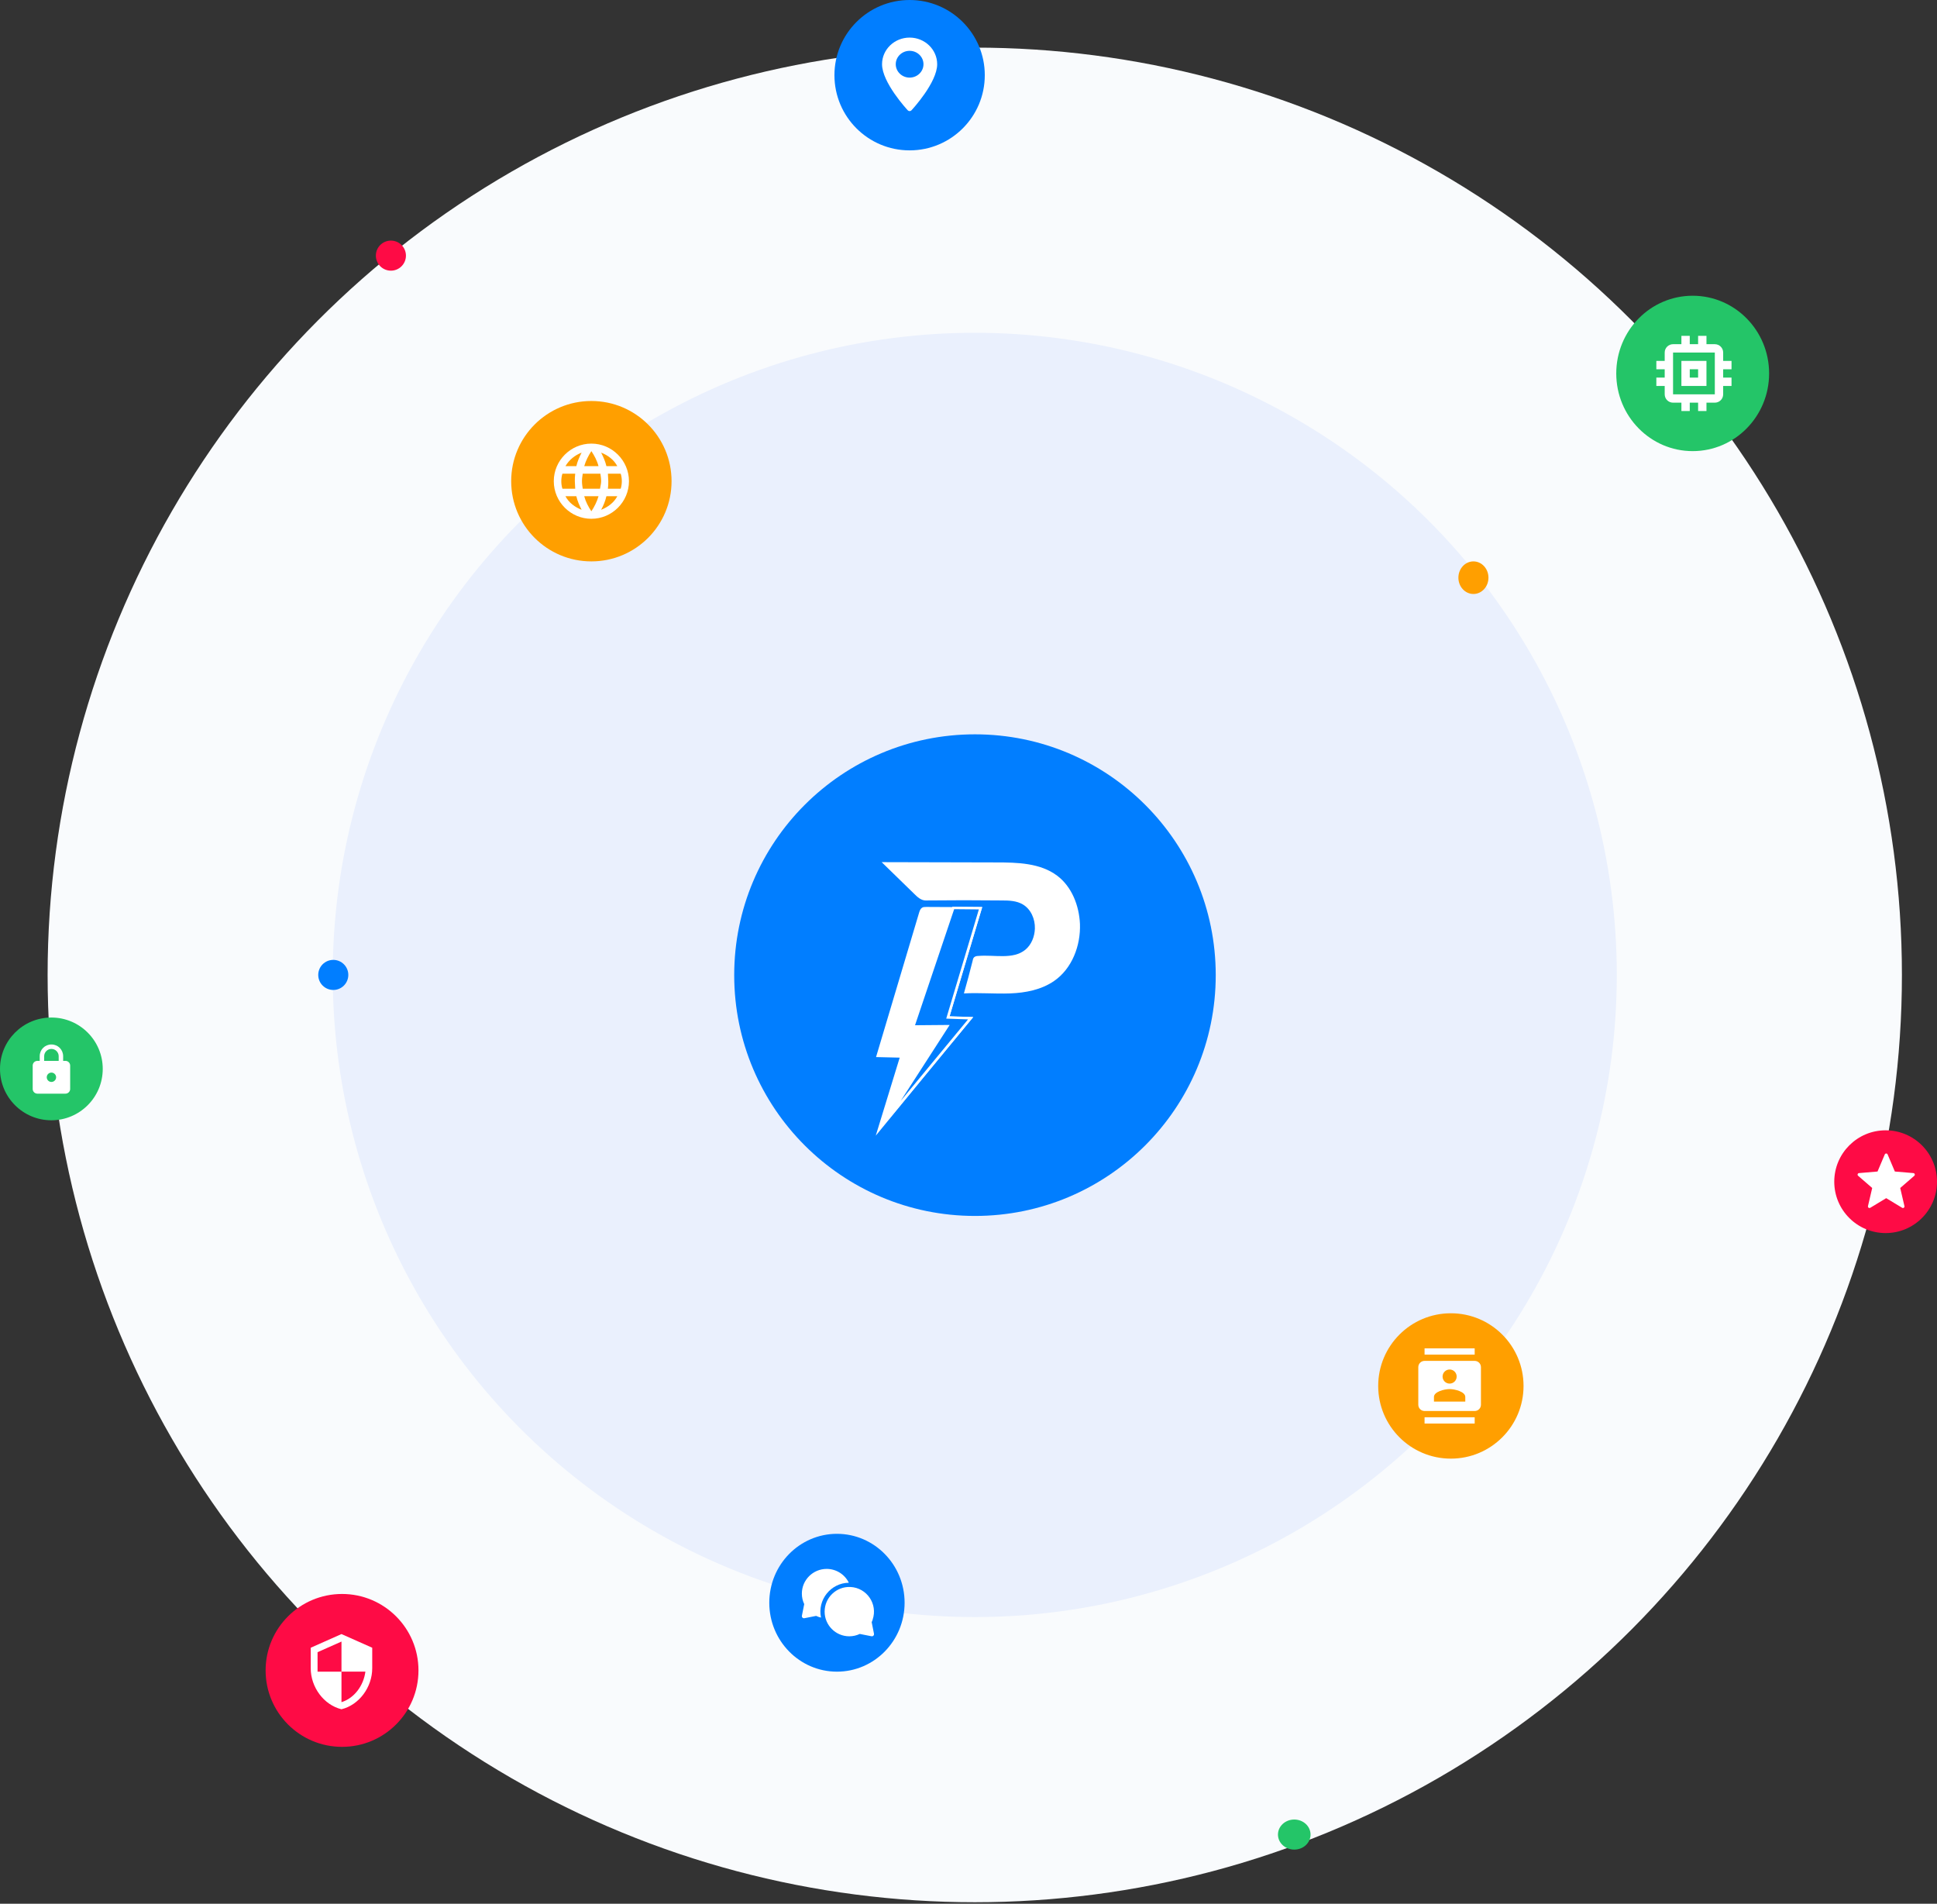 <svg width="692" height="680" viewBox="0 0 692 680" fill="none" xmlns="http://www.w3.org/2000/svg">
<rect x="0" y="0" width="692" height="680" fill="#333333" stroke="none"/>
<circle cx="348.238" cy="348.238" r="331.229" fill="#F9FBFD"/>
<circle cx="348.238" cy="348.238" r="229.37" fill="#EAF0FD"/>
<circle cx="348.312" cy="348.312" r="86.014" fill="#017EFF"/>
<ellipse cx="526.386" cy="206.347" rx="5.371" ry="5.819" fill="#FF9F00"/>
<circle cx="139.653" cy="91.312" r="5.371" fill="#FE0B45"/>
<circle cx="119.064" cy="348.238" r="5.371" fill="#017EFF"/>
<ellipse cx="299.001" cy="572.489" rx="24.171" ry="24.618" fill="#017EFF"/>
<circle cx="122.197" cy="596.66" r="27.304" fill="#FE0B45"/>
<circle cx="518.328" cy="495.053" r="25.961" fill="#FF9F00"/>
<circle cx="211.27" cy="171.881" r="28.647" fill="#FF9F00"/>
<ellipse cx="604.717" cy="133.387" rx="27.304" ry="27.752" fill="#24C568"/>
<circle cx="18.352" cy="381.808" r="18.352" fill="#24C568"/>
<circle cx="673.648" cy="422.093" r="18.352" fill="#FE0B45"/>
<circle cx="324.962" cy="26.856" r="26.856" fill="#017EFF"/>
<ellipse cx="462.377" cy="655.296" rx="5.819" ry="5.371" fill="#24C568"/>
<path d="M347.682 363.293C344.865 363.192 342.048 363.192 339.231 363.091C343.155 350.112 346.978 337.032 350.902 324.052C347.481 324.052 334.2 323.952 330.98 323.952C330.376 323.952 329.773 323.952 329.37 324.254C328.766 324.656 328.565 325.36 328.364 325.964C323.233 343.169 318.101 360.375 312.97 377.58C315.787 377.681 318.604 377.681 321.422 377.781C318.604 387.038 315.686 396.395 312.869 405.652C324.44 391.465 336.111 377.379 347.682 363.293Z" fill="white"/>
<path d="M349.494 341.459C348.991 341.459 348.488 341.559 348.085 341.861C347.683 342.163 347.582 342.666 347.481 343.169C346.475 347.093 345.469 351.017 344.362 354.841C349.896 354.539 355.329 355.042 360.863 354.841C366.397 354.639 372.032 353.533 376.559 350.414C382.999 345.986 386.118 337.736 385.816 329.989C385.514 323.448 382.898 316.707 377.666 312.783C371.629 308.255 363.479 308.054 355.933 308.054C342.249 308.054 328.666 307.954 314.982 307.954C318.906 311.777 322.73 315.5 326.654 319.323C327.761 320.43 329.069 321.637 330.679 321.637C339.734 321.537 348.89 321.537 357.945 321.637C360.461 321.637 363.177 321.738 365.391 323.046C368.309 324.756 369.818 328.278 369.718 331.699C369.617 334.516 368.51 337.434 366.297 339.245C361.869 342.867 355.229 340.956 349.494 341.459Z" fill="white"/>
<path d="M350.303 324.393L338.802 362.862L338.636 363.417L339.215 363.438L346.759 363.707L317.262 399.41L337.997 367.258L338.447 366.561L337.617 366.567L326.273 366.663L340.558 324.301L350.303 324.393Z" fill="#017EFF" stroke="white" stroke-width="0.895"/>
<path d="M324.963 13.428C319.533 13.428 315.115 17.695 315.115 22.938C315.115 29.446 323.928 39 324.303 39.404C324.655 39.783 325.271 39.782 325.622 39.404C325.998 39 334.81 29.446 334.81 22.938C334.81 17.695 330.392 13.428 324.963 13.428ZM324.963 27.723C322.231 27.723 320.008 25.577 320.008 22.938C320.008 20.3 322.231 18.154 324.963 18.154C327.694 18.154 329.917 20.3 329.917 22.939C329.917 25.577 327.694 27.723 324.963 27.723Z" fill="white"/>
<path d="M303.248 565.341C301.792 562.369 298.747 560.404 295.332 560.404C290.445 560.404 286.469 564.357 286.469 569.217C286.469 570.537 286.752 571.803 287.312 572.983L286.483 577.126C286.378 577.653 286.843 578.12 287.371 578.015L291.564 577.186C292.129 577.454 292.713 577.658 293.313 577.798C291.968 571.425 296.798 565.444 303.248 565.341Z" fill="white"/>
<path d="M311.409 579.429C311.554 579.124 311.68 578.813 311.788 578.497H311.76C313.646 572.962 309.68 567.144 303.825 566.861C303.825 566.86 303.825 566.86 303.825 566.86C298.787 566.628 294.602 570.661 294.602 575.663C294.602 580.518 298.548 584.469 303.402 584.476C304.718 584.474 305.98 584.19 307.157 583.632C311.75 584.54 311.392 584.476 311.497 584.476C311.974 584.476 312.331 584.038 312.238 583.572L311.409 579.429Z" fill="white"/>
<path d="M23.393 378.937H22.556V377.264C22.556 374.921 20.716 373.081 18.373 373.081C16.031 373.081 14.19 374.921 14.19 377.264V378.937H13.354C12.434 378.937 11.681 379.69 11.681 380.61V388.976C11.681 389.896 12.434 390.649 13.354 390.649H23.393C24.313 390.649 25.066 389.896 25.066 388.976V380.61C25.066 379.69 24.313 378.937 23.393 378.937ZM18.373 386.466C17.453 386.466 16.7 385.713 16.7 384.793C16.7 383.873 17.453 383.12 18.373 383.12C19.294 383.12 20.047 383.873 20.047 384.793C20.047 385.713 19.294 386.466 18.373 386.466ZM20.967 378.937H15.78V377.264C15.78 375.841 16.951 374.67 18.373 374.67C19.796 374.67 20.967 375.841 20.967 377.264V378.937Z" fill="white"/>
<path fill-rule="evenodd" clip-rule="evenodd" d="M673.848 427.975L679.542 431.411C679.96 431.665 680.478 431.29 680.367 430.817L678.859 424.341L683.88 419.991C684.244 419.672 684.057 419.066 683.561 419.022L676.943 418.461L674.355 412.36C674.168 411.908 673.529 411.908 673.342 412.36L670.754 418.461L664.135 419.022C663.651 419.066 663.453 419.672 663.827 419.991L668.849 424.341L667.34 430.817C667.23 431.29 667.747 431.665 668.166 431.411L673.848 427.975Z" fill="white"/>
<path d="M211.27 158.453C203.885 158.453 197.842 164.496 197.842 171.881C197.842 179.267 203.885 185.309 211.27 185.309C218.656 185.309 224.699 179.267 224.699 171.881C224.699 164.496 218.656 158.453 211.27 158.453ZM220.536 166.51H216.642C216.239 164.764 215.568 163.287 214.762 161.676C217.179 162.616 219.327 164.227 220.536 166.51ZM211.27 161.139C212.345 162.75 213.285 164.496 213.822 166.51H208.719C209.256 164.63 210.196 162.75 211.27 161.139ZM200.931 174.567C200.662 173.761 200.528 172.821 200.528 171.881C200.528 170.941 200.662 170.001 200.931 169.195H205.496C205.362 170.135 205.362 170.941 205.362 171.881C205.362 172.821 205.496 173.627 205.496 174.567H200.931ZM202.005 177.252H205.899C206.302 178.998 206.973 180.475 207.779 182.087C205.362 181.147 203.214 179.535 202.005 177.252ZM205.899 166.51H202.005C203.348 164.227 205.362 162.616 207.779 161.676C206.973 163.287 206.302 164.764 205.899 166.51ZM211.27 182.624C210.196 181.012 209.256 179.267 208.719 177.252H213.822C213.285 179.132 212.345 181.012 211.27 182.624ZM214.359 174.567H208.182C208.048 173.627 207.913 172.821 207.913 171.881C207.913 170.941 208.048 170.135 208.182 169.195H214.493C214.628 170.135 214.762 170.941 214.762 171.881C214.762 172.821 214.493 173.627 214.359 174.567ZM214.762 182.087C215.568 180.609 216.239 178.998 216.642 177.252H220.536C219.327 179.535 217.179 181.147 214.762 182.087ZM217.179 174.567C217.313 173.627 217.313 172.821 217.313 171.881C217.313 170.941 217.179 170.135 217.179 169.195H221.744C222.013 170.001 222.147 170.941 222.147 171.881C222.147 172.821 222.013 173.761 221.744 174.567H217.179Z" fill="white"/>
<path d="M609.64 128.911H600.688V137.863H609.64V128.911ZM606.656 134.879H603.671V131.895H606.656V134.879Z" fill="white"/>
<path d="M618.593 131.895V128.911H615.609V125.927C615.609 124.278 614.273 122.943 612.625 122.943H609.641V119.959H606.657V122.943H603.672V119.959H600.688V122.943H597.704C596.056 122.943 594.72 124.278 594.72 125.927V128.911H591.736V131.895H594.72V134.879H591.736V137.863H594.72V140.847C594.72 142.496 596.056 143.831 597.704 143.831H600.688V146.815H603.673V143.831H606.657V146.815H609.641V143.831H612.625C614.273 143.831 615.609 142.496 615.609 140.847V137.863H618.593V134.879H615.609V131.895H618.593V131.895ZM612.625 140.847H597.704V125.927H612.625V140.847H612.625Z" fill="white"/>
<path d="M526.834 481.625H508.93V483.863H526.834V481.625Z" fill="white"/>
<path d="M526.834 486.101H508.93C507.693 486.101 506.692 487.102 506.692 488.339V501.767C506.692 503.004 507.693 504.005 508.93 504.005H526.834C528.071 504.005 529.072 503.004 529.072 501.767V488.339C529.072 487.102 528.071 486.101 526.834 486.101ZM517.882 489.178C519.27 489.178 520.4 490.308 520.4 491.696C520.4 493.089 519.27 494.214 517.882 494.214C516.495 494.214 515.364 493.089 515.364 491.696C515.364 490.308 516.495 489.178 517.882 489.178ZM523.477 500.648H512.287V498.97C512.287 497.106 516.019 496.172 517.882 496.172C519.745 496.172 523.477 497.106 523.477 498.97V500.648Z" fill="white"/>
<path d="M526.834 506.243H508.93V508.481H526.834V506.243Z" fill="white"/>
<path d="M121.994 583.679L111.007 588.562V595.887C111.007 602.668 115.688 608.991 121.994 610.536C128.299 608.991 132.98 602.668 132.98 595.887V588.562L121.994 583.679ZM121.994 608.003V597.107H113.448V590.149L121.994 586.353V597.095H130.539C129.892 602.125 126.541 606.605 121.994 608.003Z" fill="white"/>
</svg>
